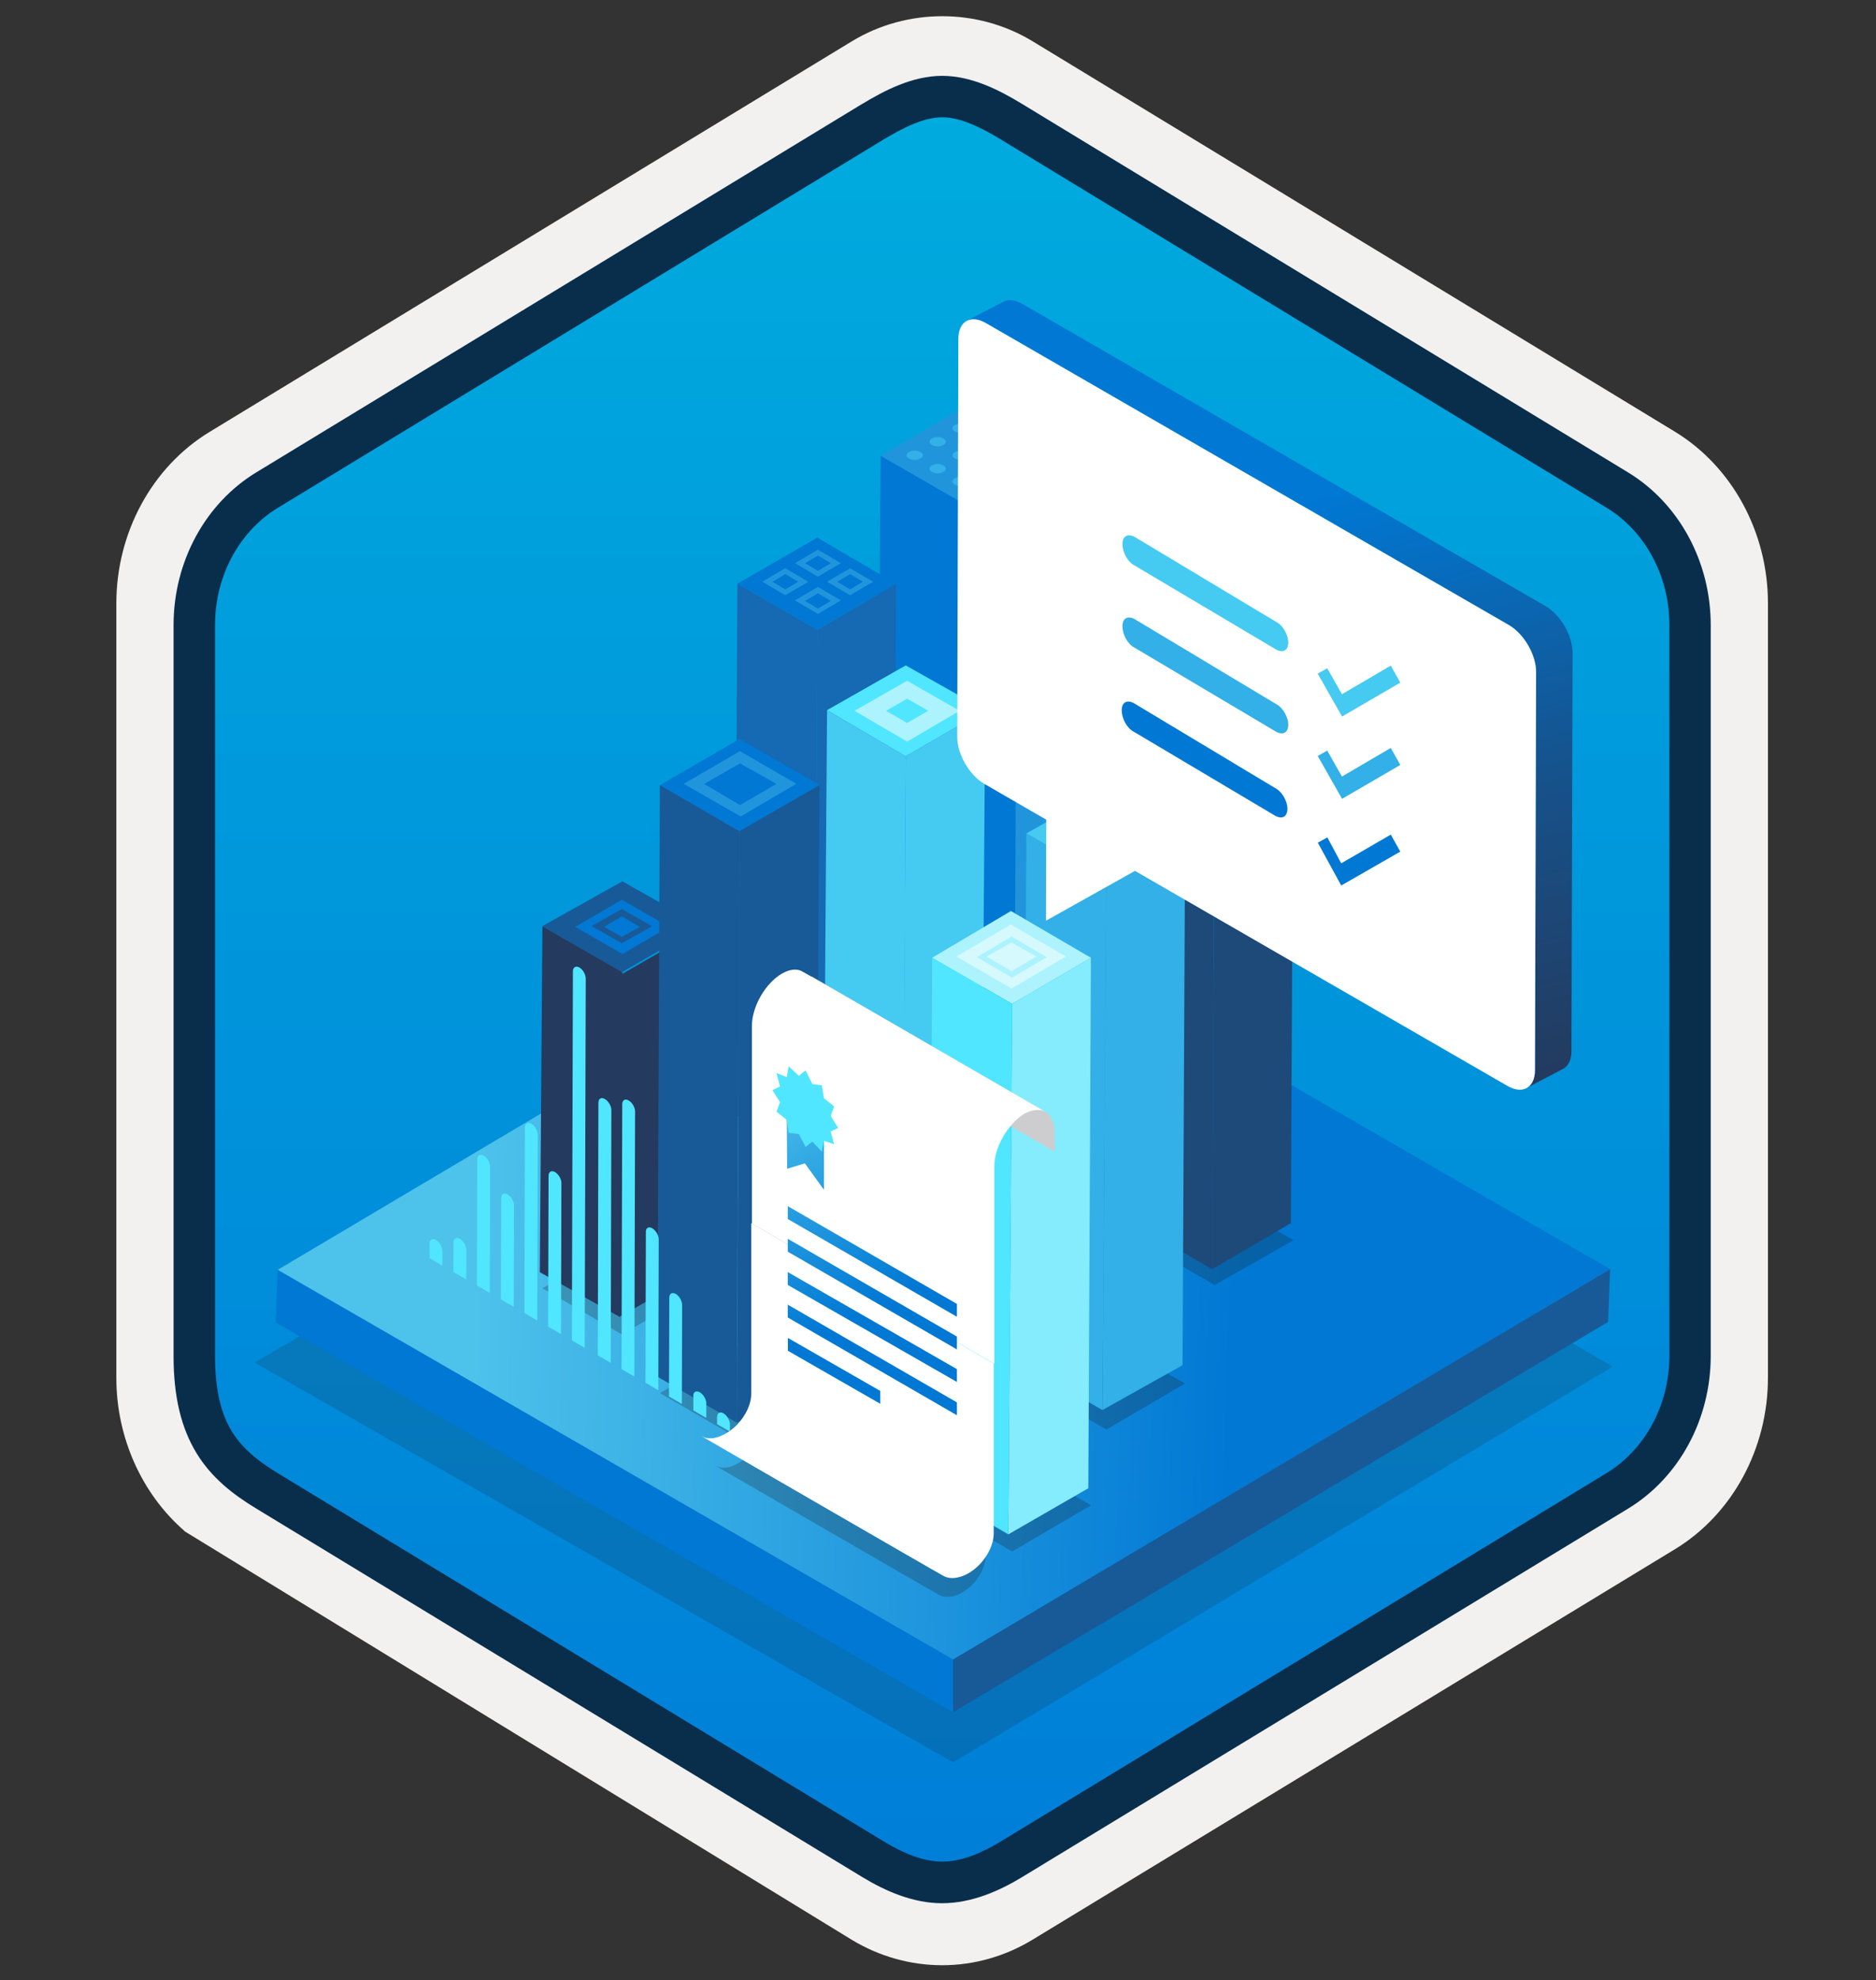 <svg width="181" height="191" viewBox="0 0 181 191" fill="none" xmlns="http://www.w3.org/2000/svg">
<rect x="0" y="0" width="181" height="191" fill="#333333" stroke="none"/>
<path d="M90.905 189.566C93.965 189.566 96.975 188.716 99.635 187.096L161.605 149.436C167.145 146.066 170.575 139.736 170.575 132.896V58.186C170.575 51.366 167.145 45.026 161.605 41.646L99.635 3.986C94.305 0.746 87.485 0.766 82.185 3.986L20.215 41.666C14.675 45.036 11.225 51.366 11.225 58.206V132.906C11.225 138.666 13.675 144.086 17.775 147.656V147.686L82.185 187.116C84.825 188.716 87.845 189.566 90.905 189.566ZM91.555 8.516C93.505 8.516 95.985 9.726 97.695 10.776L158.455 47.966C162.205 50.246 164.325 56.846 164.325 61.596L163.695 132.896C163.695 137.646 160.495 141.916 156.745 144.196L96.345 180.576C92.915 182.666 90.125 182.666 86.685 180.576L25.475 144.106C21.725 141.826 18.705 137.626 18.705 132.896V59.256C18.705 54.516 21.435 49.626 25.205 47.336L85.785 10.776C87.485 9.736 89.605 8.516 91.555 8.516Z" fill="#F2F1F0"/>
<path fill-rule="evenodd" clip-rule="evenodd" d="M98.805 12.096C96.355 10.596 93.635 9.846 90.905 9.846C88.175 9.846 85.455 10.606 83.005 12.096L26.875 46.426C21.855 49.496 18.745 55.246 18.745 61.496V129.596C18.745 135.826 21.845 141.596 26.875 144.666L83.005 178.996C85.455 180.496 88.175 181.246 90.905 181.246C93.635 181.246 96.355 180.506 98.805 178.996L154.935 144.666C159.955 141.596 163.065 135.826 163.065 129.596V61.496C163.065 55.266 159.965 49.516 154.935 46.426L98.805 12.096Z" fill="url(#paint0_linear)"/>
<path fill-rule="evenodd" clip-rule="evenodd" d="M90.905 11.316C92.585 11.316 94.475 12.186 96.535 13.436L155.005 48.976C158.655 51.196 161.065 55.466 161.065 60.296V130.776C161.065 135.596 158.655 139.876 155.005 142.096L96.545 177.636C94.585 178.826 92.665 179.576 90.915 179.576C89.165 179.576 87.245 178.826 85.285 177.636L26.805 142.106C24.795 140.876 23.345 139.676 22.365 138.066C21.385 136.466 20.745 134.246 20.745 130.786V60.306C20.745 55.476 23.155 51.206 26.805 48.986L85.265 13.446C87.355 12.196 89.215 11.316 90.905 11.316ZM98.615 181.066L157.075 145.526C161.995 142.536 165.055 136.916 165.055 130.786V60.306C165.055 54.176 161.995 48.556 157.075 45.566L98.615 10.026C96.505 8.746 93.795 7.316 90.905 7.316C88.005 7.316 85.295 8.756 83.205 10.016H83.195L24.725 45.566C19.805 48.556 16.745 54.176 16.745 60.306V130.786C16.745 134.746 17.485 137.736 18.945 140.146C20.405 142.546 22.465 144.146 24.725 145.516L83.185 181.056C85.405 182.406 88.075 183.586 90.895 183.586C93.715 183.586 96.395 182.416 98.615 181.066Z" fill="#092E4C"/>
<g opacity="0.4">
<path opacity="0.4" d="M155.595 131.826L91.945 170.006L24.575 131.436L89.395 93.256L155.595 131.826Z" fill="#1F1D21"/>
</g>
<path d="M91.955 160.086V165.166L26.605 127.566L26.795 122.486L91.955 160.086Z" fill="#0078D4"/>
<path d="M26.795 122.486L90.255 84.826L155.345 122.416L91.955 160.076L26.795 122.486Z" fill="url(#paint1_linear)"/>
<path d="M91.955 160.086L155.345 122.426L155.155 127.506L91.955 165.166V160.086Z" fill="#185A97"/>
<path opacity="0.25" d="M67.715 124.266L59.995 128.716L52.325 124.266L60.045 119.946L67.715 124.266Z" fill="#1F1D21"/>
<path d="M67.715 89.516L67.345 122.716L59.745 127.036L59.995 93.966L67.715 89.516Z" fill="#243A5E"/>
<path d="M67.715 89.336L59.995 93.786L52.325 89.336L60.045 85.016L67.715 89.336Z" fill="#185A97"/>
<path d="M60.055 93.796L59.805 127.036L52.085 122.716L52.335 89.346L60.055 93.796Z" fill="#243A5E"/>
<path d="M58.265 89.406L60.005 88.386L61.735 89.406L60.005 90.366L58.265 89.406Z" fill="#0078D4"/>
<path d="M60.055 92.026L55.495 89.406L59.995 86.786L64.555 89.406L60.055 92.026ZM59.995 87.686L57.085 89.336L59.995 90.986L62.905 89.346L59.995 87.686Z" fill="#0078D4"/>
<path d="M100.295 43.966L92.695 48.416L84.975 43.966L92.575 39.516L100.295 43.966Z" fill="#2195DC"/>
<path d="M100.295 43.966L100.045 95.136L92.325 99.586L92.695 48.416L100.295 43.966Z" fill="#0078D4"/>
<path d="M92.685 48.416L92.315 99.586L84.595 95.136L84.965 43.966L92.685 48.416Z" fill="#0078D4"/>
<path d="M87.695 44.226C87.385 44.046 87.385 43.786 87.695 43.606C88.005 43.426 88.495 43.426 88.805 43.606C89.115 43.786 89.115 44.046 88.805 44.226C88.495 44.406 88.005 44.406 87.695 44.226Z" fill="#32B0E7"/>
<path d="M89.915 45.516C89.605 45.336 89.605 45.076 89.915 44.896C90.225 44.716 90.715 44.716 91.025 44.896C91.335 45.076 91.335 45.336 91.025 45.516C90.715 45.696 90.225 45.696 89.915 45.516Z" fill="#32B0E7"/>
<path d="M89.915 42.916C89.605 42.736 89.605 42.476 89.915 42.296C90.225 42.116 90.715 42.116 91.025 42.296C91.335 42.476 91.335 42.736 91.025 42.916C90.715 43.106 90.225 43.106 89.915 42.916Z" fill="#32B0E7"/>
<path d="M92.135 44.226C91.825 44.046 91.825 43.786 92.135 43.606C92.445 43.426 92.935 43.426 93.245 43.606C93.555 43.786 93.555 44.046 93.245 44.226C92.945 44.406 92.445 44.406 92.135 44.226Z" fill="#32B0E7"/>
<path d="M92.135 41.616C91.825 41.436 91.825 41.176 92.135 40.996C92.445 40.816 92.935 40.816 93.245 40.996C93.555 41.176 93.555 41.436 93.245 41.616C92.945 41.806 92.445 41.806 92.135 41.616Z" fill="#32B0E7"/>
<path d="M94.365 42.916C94.055 42.736 94.055 42.476 94.365 42.296C94.675 42.116 95.165 42.116 95.475 42.296C95.785 42.476 95.785 42.736 95.475 42.916C95.165 43.106 94.675 43.106 94.365 42.916Z" fill="#32B0E7"/>
<path d="M92.135 46.756C91.825 46.576 91.825 46.316 92.135 46.136C92.445 45.956 92.935 45.956 93.245 46.136C93.555 46.316 93.555 46.576 93.245 46.756C92.945 46.936 92.445 46.936 92.135 46.756Z" fill="#32B0E7"/>
<path d="M94.365 45.516C94.055 45.336 94.055 45.076 94.365 44.896C94.675 44.716 95.165 44.716 95.475 44.896C95.785 45.076 95.785 45.336 95.475 45.516C95.165 45.646 94.675 45.646 94.365 45.516Z" fill="#32B0E7"/>
<path d="M96.585 44.226C96.275 44.046 96.275 43.786 96.585 43.606C96.895 43.426 97.385 43.426 97.695 43.606C98.005 43.786 98.005 44.046 97.695 44.226C97.385 44.406 96.895 44.406 96.585 44.226Z" fill="#32B0E7"/>
<path d="M113.355 55.486L105.755 59.936L98.035 55.486L105.755 51.036L113.355 55.486Z" fill="#32B0E7"/>
<path d="M113.355 55.486L113.105 106.716L105.505 111.166L105.755 59.996L113.355 55.486Z" fill="#2195DC"/>
<path d="M105.825 59.936L105.575 111.106L97.855 106.656L98.105 55.486L105.825 59.936Z" fill="#2195DC"/>
<path d="M108.855 56.726L106.635 55.426L108.855 54.126L111.075 55.426L108.855 56.726ZM108.855 54.686L107.615 55.426L108.855 56.166L110.095 55.426L108.855 54.686Z" fill="#45CAF2"/>
<path d="M105.755 54.936L103.535 53.636L105.755 52.336L107.975 53.636L105.755 54.936ZM105.695 52.896L104.455 53.636L105.695 54.376L106.935 53.636L105.695 52.896Z" fill="#45CAF2"/>
<path d="M102.605 56.726L100.385 55.426L102.605 54.126L104.825 55.426L102.605 56.726ZM102.605 54.686L101.365 55.426L102.605 56.166L103.845 55.426L102.605 54.686Z" fill="#45CAF2"/>
<path d="M105.755 58.516L103.535 57.216L105.755 55.916L107.975 57.216L105.755 58.516ZM105.755 56.476L104.515 57.216L105.755 57.956L106.995 57.216L105.755 56.476Z" fill="#45CAF2"/>
<path d="M86.455 56.306L78.855 60.756L71.135 56.306L78.855 51.856L86.455 56.306Z" fill="#0078D4"/>
<path d="M86.455 56.306L86.205 107.476L78.605 111.926L78.855 60.756L86.455 56.306Z" fill="#156AB3"/>
<path d="M78.865 60.756L78.615 111.926L70.895 107.476L71.145 56.306L78.865 60.756Z" fill="#156AB3"/>
<path d="M82.015 57.416L79.795 56.116L82.015 54.816L84.235 56.116L82.015 57.416ZM82.015 55.376L80.775 56.116L82.015 56.856L83.255 56.116L82.015 55.376Z" fill="#2195DC"/>
<path d="M78.915 55.626L76.695 54.326L78.915 53.026L81.135 54.326L78.915 55.626ZM78.915 53.586L77.675 54.326L78.915 55.066L80.155 54.326L78.915 53.586Z" fill="#2195DC"/>
<path d="M75.765 57.416L73.545 56.116L75.765 54.816L77.985 56.116L75.765 57.416ZM75.765 55.376L74.525 56.116L75.765 56.856L77.005 56.116L75.765 55.376Z" fill="#2195DC"/>
<path d="M78.915 59.216L76.695 57.916L78.915 56.616L81.135 57.916L78.915 59.216ZM78.915 57.226L77.675 57.966L78.915 58.706L80.155 57.966L78.915 57.226Z" fill="#2195DC"/>
<path opacity="0.25" d="M124.795 119.636L117.195 123.956L109.475 119.506L117.075 115.186L124.795 119.636Z" fill="#1F1D21"/>
<path d="M124.795 66.836L117.195 71.156L109.475 66.706L117.075 62.386L124.795 66.836Z" fill="#185A97"/>
<path d="M124.795 66.816L124.545 117.986L116.945 122.436L117.195 71.146L124.795 66.816Z" fill="#1D4A79"/>
<path d="M117.195 71.136L116.945 122.426L109.225 117.976L109.475 66.686L117.195 71.136Z" fill="#1D4A79"/>
<path d="M117.125 69.476L112.245 66.636L117.125 63.796L122.005 66.636L117.125 69.476ZM117.125 65.526L115.215 66.636L117.195 67.746L119.105 66.636L117.125 65.526Z" fill="#2195DC"/>
<path opacity="0.25" d="M79.065 134.376L71.345 138.826L63.675 134.376L71.345 129.926L79.065 134.376Z" fill="#1F1D21"/>
<path d="M79.065 75.736L71.345 80.186L63.675 75.736L71.345 71.286L79.065 75.736Z" fill="#0078D4"/>
<path d="M79.065 75.736L78.695 132.796L71.095 137.246L71.345 80.186L79.065 75.736Z" fill="#185A97"/>
<path d="M71.335 80.176L71.085 137.236L63.415 132.786L63.665 75.726L71.335 80.176Z" fill="#185A97"/>
<path d="M71.465 78.756L65.965 75.606L71.395 72.456L76.825 75.606L71.465 78.756ZM71.395 73.636L67.935 75.616L71.395 77.656L74.915 75.616L71.395 73.636Z" fill="#2195DC"/>
<path d="M114.345 80.396L106.745 84.846L99.025 80.396L106.625 76.076L114.345 80.396Z" fill="#45CAF2"/>
<path opacity="0.25" d="M114.345 133.446L106.745 137.896L99.025 133.446L106.625 129.126L114.345 133.446Z" fill="#1F1D21"/>
<path d="M114.345 80.396L114.095 131.686L106.375 136.006L106.745 84.836L114.345 80.396Z" fill="#32B0E7"/>
<path d="M106.745 84.846L106.375 136.016L98.775 131.696L99.025 80.406L106.745 84.846Z" fill="#32B0E7"/>
<path d="M106.745 83.186L101.805 80.346L106.685 77.506L111.625 80.346L106.745 83.186ZM106.675 78.486L103.585 80.276L106.735 82.066L109.825 80.276L106.675 78.486Z" fill="#50E6FF"/>
<path d="M95.055 68.506L87.385 72.956L79.785 68.506L87.385 64.186L95.055 68.506Z" fill="#50E6FF"/>
<path d="M95.055 68.506L94.685 119.796L87.085 124.116L87.395 72.946L95.055 68.506Z" fill="#45CAF2"/>
<path d="M87.395 72.956L87.145 124.126L79.425 119.806L79.795 68.516L87.395 72.956Z" fill="#45CAF2"/>
<path d="M87.525 71.536L82.445 68.566L87.515 65.666L92.585 68.566L87.525 71.536ZM87.525 67.396L85.485 68.566L87.525 69.736L89.555 68.566L87.525 67.396Z" fill="#ACF3FD"/>
<path d="M105.255 92.386L97.655 96.836L89.935 92.386L97.535 87.876L105.255 92.386Z" fill="#ACF3FD"/>
<path opacity="0.25" d="M105.255 145.206L97.655 149.656L89.935 145.206L97.535 140.696L105.255 145.206Z" fill="#1F1D21"/>
<path d="M105.255 92.386L105.005 143.556L97.285 148.006L97.655 96.836L105.255 92.386Z" fill="#84ECFD"/>
<path d="M97.655 96.836L97.285 148.006L89.685 143.556L89.935 92.386L97.655 96.836Z" fill="#50E6FF"/>
<path d="M95.175 92.266L97.585 90.906L99.995 92.266L97.585 93.686L95.175 92.266Z" fill="#D5F9FD"/>
<path d="M97.595 95.356L92.275 92.266L97.525 89.176L102.845 92.266L97.595 95.356ZM97.595 90.346L94.255 92.326L97.655 94.306L100.995 92.326L97.595 90.346Z" fill="#D5F9FD"/>
<path d="M55.905 93.326C56.235 93.516 56.515 93.996 56.515 94.406L56.415 130.016L55.175 129.296L55.275 93.686C55.275 93.296 55.565 93.136 55.905 93.326Z" fill="#50E6FF"/>
<path d="M58.365 106.016C58.705 106.216 58.995 106.696 58.985 107.096L58.925 131.466L57.675 130.736L57.735 106.376C57.735 105.966 58.015 105.806 58.365 106.016Z" fill="#50E6FF"/>
<path d="M60.665 106.156C60.995 106.346 61.275 106.826 61.275 107.216L61.205 132.786L59.965 132.066L60.035 106.496C60.045 106.106 60.325 105.946 60.665 106.156Z" fill="#50E6FF"/>
<path d="M65.205 124.816C65.535 125.006 65.815 125.486 65.815 125.896L65.785 135.426L64.545 134.706L64.575 125.166C64.575 124.776 64.865 124.616 65.205 124.816Z" fill="#50E6FF"/>
<path d="M44.365 119.496C44.705 119.696 44.995 120.176 44.995 120.566L44.985 123.416L43.745 122.696L43.755 119.846C43.755 119.466 44.035 119.306 44.365 119.496Z" fill="#50E6FF"/>
<path d="M42.055 119.606C42.395 119.806 42.685 120.286 42.685 120.676V122.086L41.445 121.366V119.956C41.445 119.576 41.725 119.416 42.055 119.606Z" fill="#50E6FF"/>
<path d="M67.515 134.296C67.855 134.496 68.145 134.976 68.145 135.366V136.776L66.895 136.046V134.636C66.885 134.266 67.165 134.106 67.515 134.296Z" fill="#50E6FF"/>
<path d="M62.925 118.476C63.265 118.676 63.555 119.156 63.555 119.546L63.515 134.106L62.275 133.386L62.315 118.826C62.305 118.446 62.585 118.276 62.925 118.476Z" fill="#50E6FF"/>
<path d="M53.545 113.056C53.885 113.256 54.175 113.736 54.165 114.126L54.125 128.686L52.885 127.966L52.925 113.406C52.925 113.026 53.215 112.866 53.545 113.056Z" fill="#50E6FF"/>
<path d="M51.275 108.396C51.605 108.586 51.885 109.066 51.885 109.456L51.835 127.376L50.595 126.656L50.645 108.736C50.655 108.366 50.925 108.206 51.275 108.396Z" fill="#50E6FF"/>
<path d="M48.965 115.206C49.305 115.406 49.595 115.886 49.595 116.286L49.565 126.056L48.325 125.336L48.355 115.566C48.345 115.176 48.635 115.016 48.965 115.206Z" fill="#50E6FF"/>
<path d="M46.675 111.476C47.005 111.666 47.285 112.146 47.285 112.556L47.255 124.726L46.015 124.006L46.045 111.836C46.045 111.446 46.335 111.286 46.675 111.476Z" fill="#50E6FF"/>
<path d="M69.795 136.326C70.135 136.526 70.425 137.006 70.425 137.406V138.096L69.185 137.376V136.686C69.185 136.296 69.465 136.136 69.795 136.326Z" fill="#50E6FF"/>
<path opacity="0.25" d="M73.485 137.286V137.586C73.485 139.036 72.265 140.736 70.815 141.346C70.155 141.646 69.545 141.646 69.065 141.406C69.065 141.406 90.065 153.566 90.555 153.816C91.035 154.116 91.705 154.116 92.435 153.816C93.885 153.206 95.105 151.506 95.105 150.056V149.806L73.485 137.286Z" fill="#1F1D21"/>
<path d="M72.485 117.986V134.426C72.485 135.996 71.175 137.836 69.605 138.486C68.875 138.816 68.225 138.816 67.705 138.546C67.705 138.546 90.435 151.706 90.965 151.976C91.485 152.306 92.205 152.306 92.995 151.976C94.565 151.326 95.875 149.486 95.875 147.916V131.536" fill="white"/>
<path d="M100.715 107.166C100.715 107.166 82.505 96.616 78.315 94.196V97.536L101.765 111.096V109.136C101.705 108.096 101.305 107.436 100.715 107.166Z" fill="#CDCDD0"/>
<path d="M95.935 131.546V112.486C95.935 110.646 97.245 108.426 98.815 107.436C99.545 107.046 100.195 106.976 100.715 107.166C100.715 107.166 77.985 93.996 77.455 93.736C76.935 93.406 76.215 93.466 75.425 93.926C73.855 94.846 72.545 97.076 72.545 98.976V118.036" fill="white"/>
<path d="M79.495 114.766L77.655 112.216L75.945 112.736L75.885 104.546L79.495 106.576V114.766Z" fill="url(#paint2_linear)"/>
<path d="M80.875 108.806L80.145 109.136L80.475 110.376L79.495 110.046L79.295 111.096L78.375 110.116L77.725 110.636L77.075 109.396L76.095 109.266L75.905 108.026L74.925 107.236L75.255 106.316L74.525 105.146L75.255 104.816L74.925 103.506L75.905 103.906L76.095 102.856L77.075 103.776L77.725 103.256L78.375 104.566L79.295 104.696L79.495 105.936L80.475 106.726L80.145 107.646L80.875 108.806Z" fill="#50E6FF"/>
<path d="M92.325 127.016L76.005 117.586V116.346L92.325 125.776V127.016V127.016Z" fill="url(#paint3_linear)"/>
<path d="M92.325 130.166L76.005 120.736V119.496L92.325 128.926V130.166V130.166Z" fill="url(#paint4_linear)"/>
<path d="M92.325 133.306L76.005 123.946V122.706L92.325 132.066V133.306V133.306Z" fill="url(#paint5_linear)"/>
<path d="M92.325 136.516L76.005 127.086V125.846L92.325 135.276V136.516V136.516Z" fill="url(#paint6_linear)"/>
<path d="M84.925 135.406L76.015 130.296V129.056L84.925 134.166V135.406Z" fill="url(#paint7_linear)"/>
<path d="M149.105 58.456L98.625 29.306C97.895 28.886 97.225 28.846 96.755 29.126L93.235 30.966C93.715 30.686 94.375 30.726 95.105 31.146L145.585 60.286C147.035 61.126 148.215 63.166 148.205 64.836L148.095 103.236C148.095 104.066 147.795 104.646 147.325 104.926L150.845 103.086C151.315 102.816 151.615 102.226 151.615 101.396L151.725 62.996C151.735 61.326 150.565 59.296 149.105 58.456Z" fill="url(#paint8_linear)"/>
<path d="M145.585 60.296C147.035 61.136 148.215 63.166 148.205 64.846L148.095 103.246C148.095 104.916 146.905 105.596 145.455 104.756L109.505 84.006L100.915 88.816L100.945 79.066L94.975 75.616C93.525 74.776 92.345 72.746 92.355 71.066L92.465 32.666C92.465 30.996 93.655 30.316 95.105 31.156L145.585 60.296Z" fill="white"/>
<path d="M123.045 76.026C123.725 76.376 124.215 77.316 124.215 78.006C124.215 78.786 123.705 79.046 123.045 78.696L109.395 70.586C108.715 70.236 108.225 69.296 108.225 68.516C108.225 67.736 108.735 67.476 109.395 67.826L123.045 76.026Z" fill="#0078D4"/>
<path d="M123.125 67.916C123.805 68.266 124.295 69.206 124.295 69.896C124.295 70.676 123.785 70.936 123.125 70.586L109.465 62.476C108.785 62.126 108.295 61.186 108.295 60.406C108.295 59.626 108.805 59.366 109.465 59.716L123.125 67.916Z" fill="#32B0E7"/>
<path d="M123.125 59.986C123.805 60.336 124.295 61.276 124.295 61.966C124.295 62.746 123.785 63.006 123.125 62.656L109.465 54.546C108.785 54.206 108.295 53.256 108.295 52.486C108.295 51.706 108.805 51.446 109.465 51.786L123.125 59.986Z" fill="#45CAF2"/>
<path d="M134.185 64.206L135.105 65.846L129.485 69.116L127.135 64.976L128.055 64.466L129.475 66.966L134.185 64.206Z" fill="#45CAF2"/>
<path d="M134.185 80.506L135.105 82.146L129.405 85.416L127.145 81.286L128.065 80.776L129.405 83.276L134.185 80.506Z" fill="#0078D4"/>
<path d="M134.185 72.146L135.105 73.786L129.485 77.056L127.135 72.916L128.055 72.406L129.475 74.906L134.185 72.146Z" fill="#32B0E7"/>
<defs>
<linearGradient id="paint0_linear" x1="90.905" y1="9.846" x2="90.905" y2="181.246" gradientUnits="userSpaceOnUse">
<stop stop-color="#00ABDE"/>
<stop offset="1" stop-color="#007ED8"/>
</linearGradient>
<linearGradient id="paint1_linear" x1="45.971" y1="120.808" x2="172.695" y2="125.433" gradientUnits="userSpaceOnUse">
<stop stop-color="#4DC2EB"/>
<stop offset="0.585" stop-color="#0078D4"/>
</linearGradient>
<linearGradient id="paint2_linear" x1="75.237" y1="104.441" x2="92.64" y2="140.988" gradientUnits="userSpaceOnUse">
<stop stop-color="#4DC2EB"/>
<stop offset="0.585" stop-color="#0078D4"/>
</linearGradient>
<linearGradient id="paint3_linear" x1="75.826" y1="104.16" x2="93.229" y2="140.707" gradientUnits="userSpaceOnUse">
<stop stop-color="#4DC2EB"/>
<stop offset="0.585" stop-color="#0078D4"/>
</linearGradient>
<linearGradient id="paint4_linear" x1="74.603" y1="104.741" x2="92.006" y2="141.289" gradientUnits="userSpaceOnUse">
<stop stop-color="#4DC2EB"/>
<stop offset="0.585" stop-color="#0078D4"/>
</linearGradient>
<linearGradient id="paint5_linear" x1="73.372" y1="105.328" x2="90.776" y2="141.875" gradientUnits="userSpaceOnUse">
<stop stop-color="#4DC2EB"/>
<stop offset="0.585" stop-color="#0078D4"/>
</linearGradient>
<linearGradient id="paint6_linear" x1="72.137" y1="105.916" x2="89.54" y2="142.464" gradientUnits="userSpaceOnUse">
<stop stop-color="#4DC2EB"/>
<stop offset="0.585" stop-color="#0078D4"/>
</linearGradient>
<linearGradient id="paint7_linear" x1="68.718" y1="107.544" x2="86.121" y2="144.091" gradientUnits="userSpaceOnUse">
<stop stop-color="#4DC2EB"/>
<stop offset="0.585" stop-color="#0078D4"/>
</linearGradient>
<linearGradient id="paint8_linear" x1="121.267" y1="42.184" x2="144.888" y2="129.875" gradientUnits="userSpaceOnUse">
<stop offset="0.079" stop-color="#0078D4"/>
<stop offset="0.429" stop-color="#16528B"/>
<stop offset="0.743" stop-color="#243A5E"/>
<stop offset="0.968" stop-color="#1A2C45"/>
</linearGradient>
</defs>
</svg>
